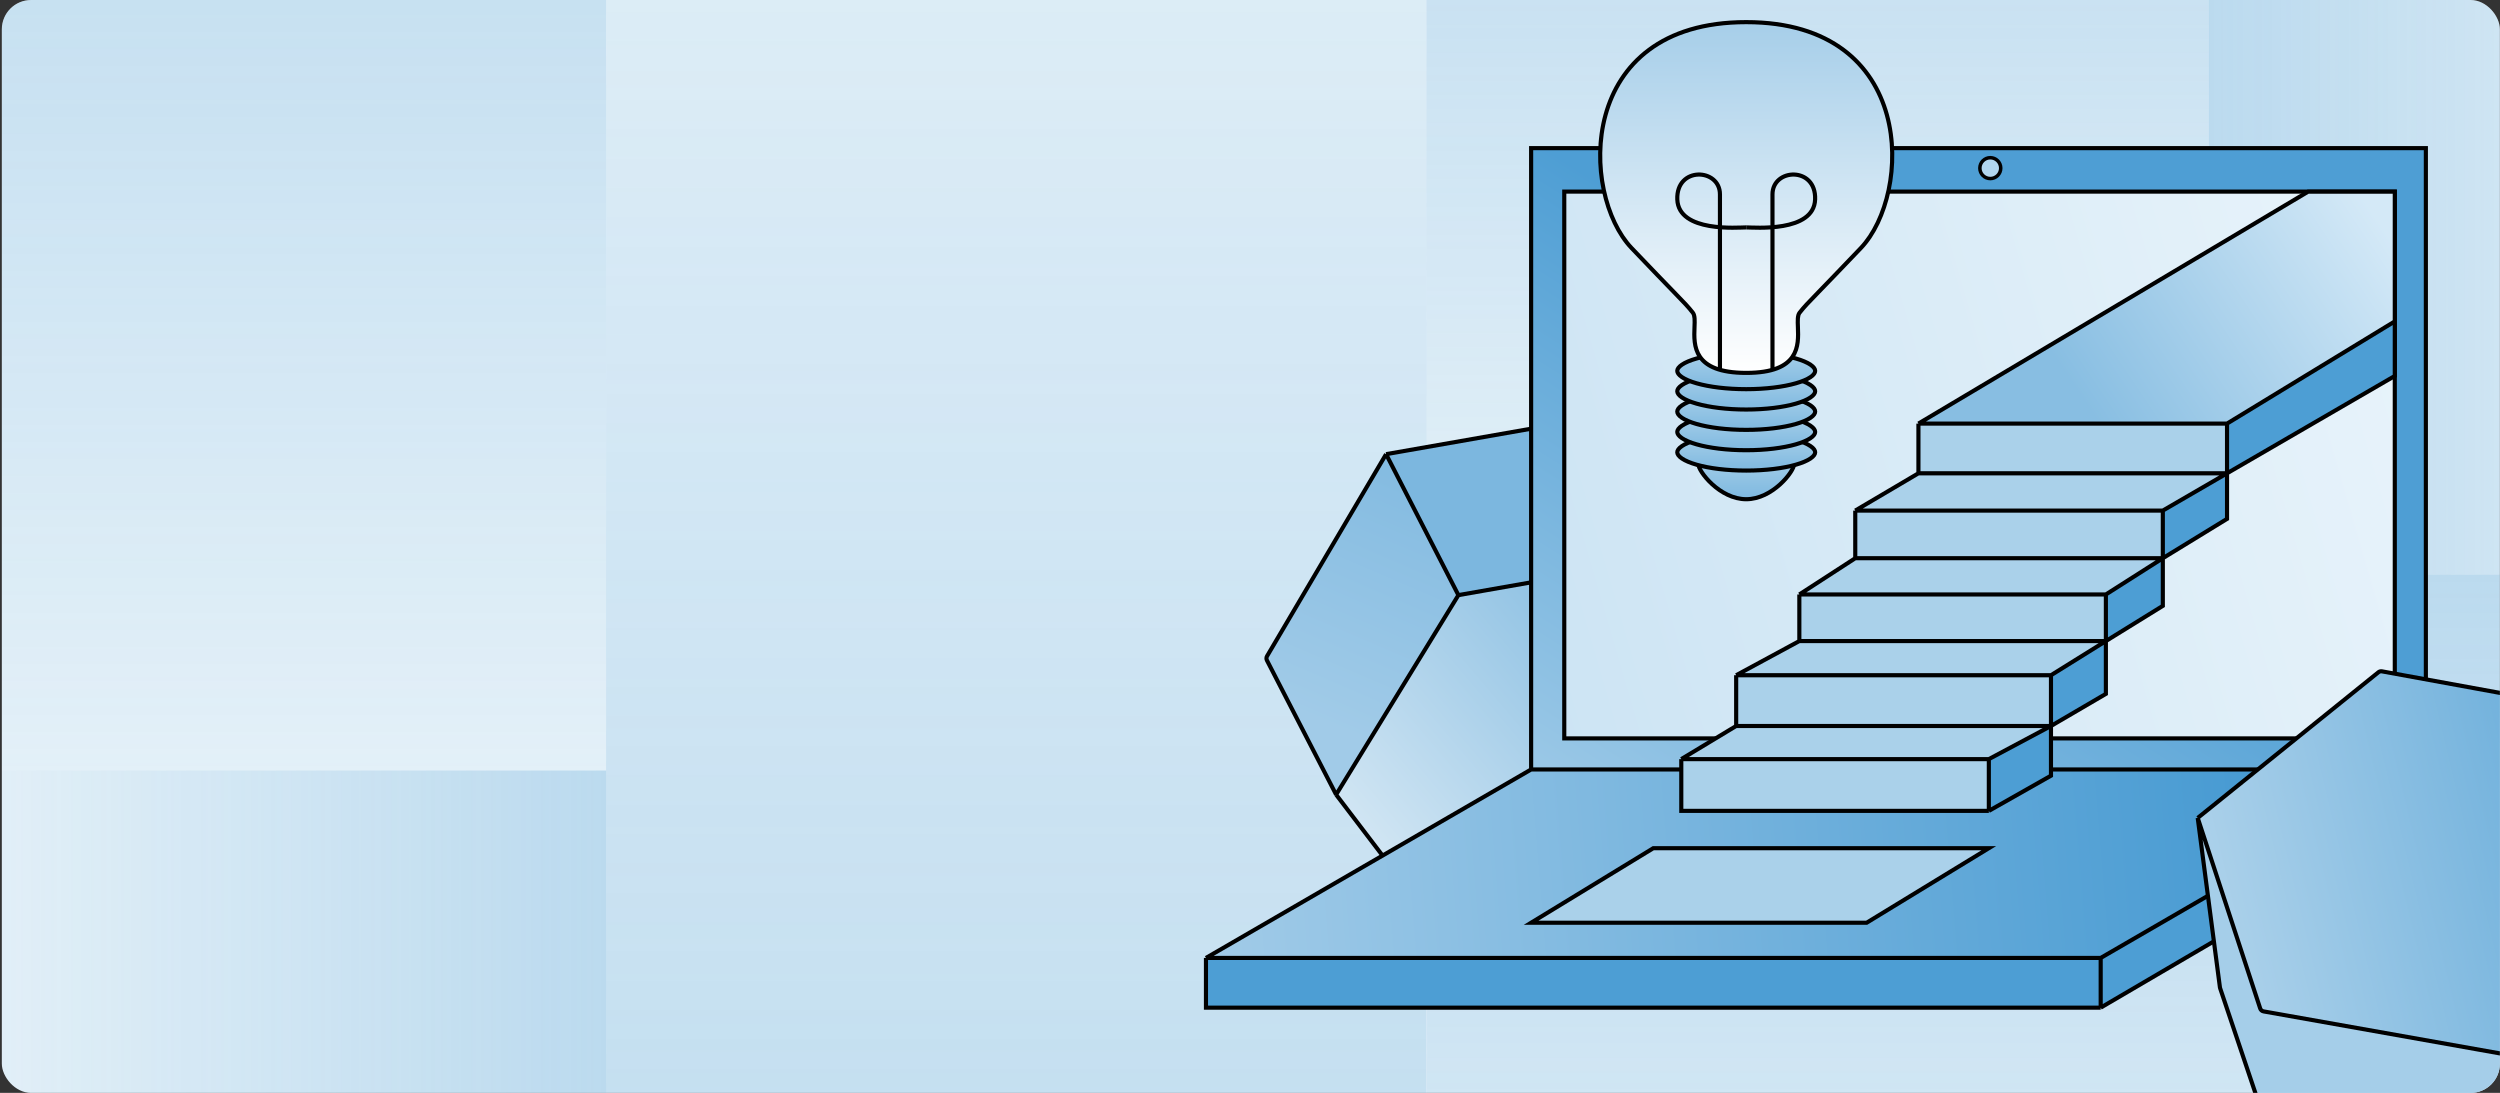 <?xml version="1.0" encoding="UTF-8"?> <svg xmlns="http://www.w3.org/2000/svg" width="1281" height="560" viewBox="0 0 1281 560" fill="none"><rect x="0" y="0" width="1281" height="560" fill="#333333" stroke="none"/><g clip-path="url(#clip0_1226_1171)"><rect x="0.934" width="1280" height="560" rx="15" fill="#E3F0F8"></rect><g opacity="0.5"><rect width="420.398" height="958.832" transform="matrix(1 8.74228e-08 8.74228e-08 -1 310.55 795.8)" fill="url(#paint0_linear_1226_1171)" fill-opacity="0.5"></rect><rect width="756.033" height="501.19" transform="matrix(-1 1.74846e-07 1.74846e-07 1 1487.23 294.438)" fill="url(#paint1_linear_1226_1171)" fill-opacity="0.5"></rect><rect width="400.996" height="457.587" transform="matrix(-1 1.74846e-07 1.74846e-07 1 1131.94 -163.032)" fill="url(#paint2_linear_1226_1171)" fill-opacity="0.5"></rect><rect width="457.301" height="315.721" transform="matrix(4.37114e-08 1 1 -4.37114e-08 1131.87 -162.862)" fill="url(#paint3_linear_1226_1171)" fill-opacity="0.5"></rect><rect width="400.995" height="326.617" transform="matrix(4.37114e-08 -1 -1 -4.37114e-08 310.55 795.8)" fill="url(#paint4_linear_1226_1171)" fill-opacity="0.5"></rect><rect width="326.617" height="557.836" transform="matrix(-1 0 0 1 310.55 -163.032)" fill="url(#paint5_linear_1226_1171)" fill-opacity="0.5"></rect></g><path d="M746.341 488.21C746.849 488.877 747.686 489.207 748.512 489.066L874.765 467.506C875.411 467.396 875.976 467.01 876.315 466.449L937.723 364.599L874.2 283.855C873.687 283.203 872.857 282.886 872.04 283.029L747.284 304.939L684.631 407.173L746.341 488.21Z" fill="url(#paint6_linear_1226_1171)"></path><path d="M684.631 407.173L747.284 304.939L710.23 232.714L649.239 336.195C648.847 336.861 648.823 337.683 649.177 338.37L684.631 407.173Z" fill="url(#paint7_linear_1226_1171)"></path><path d="M872.04 283.029C872.857 282.886 873.687 283.203 874.2 283.855L937.723 364.599L897.28 286.932C897.213 286.803 897.133 286.68 897.042 286.566L837.146 211.614C836.632 210.971 835.809 210.659 834.998 210.802L710.23 232.714L747.284 304.939L872.04 283.029Z" fill="#7CB7DF"></path><path d="M937.723 364.599L876.315 466.449C875.976 467.01 875.411 467.396 874.765 467.506L748.512 489.066C747.686 489.207 746.849 488.877 746.341 488.21L684.631 407.173M937.723 364.599L874.2 283.855C873.687 283.203 872.857 282.886 872.04 283.029L747.284 304.939M937.723 364.599L897.28 286.932C897.213 286.803 897.133 286.68 897.042 286.566L837.146 211.614C836.632 210.971 835.809 210.659 834.998 210.802L710.23 232.714M747.284 304.939L684.631 407.173M747.284 304.939L710.23 232.714M684.631 407.173L649.177 338.37C648.823 337.683 648.847 336.861 649.239 336.195L710.23 232.714" stroke="black" stroke-width="2.12"></path><path d="M1243.01 394.276H784.549L617.934 490.849H1076.39L1243.01 394.276Z" fill="url(#paint8_linear_1226_1171)"></path><path d="M801.529 378.357H1227.09V98.188H801.529V378.357Z" fill="url(#paint9_linear_1226_1171)"></path><path fill-rule="evenodd" clip-rule="evenodd" d="M1243.01 418.685V394.276L1076.39 490.849H617.934V516.319H1076.39L1243.01 418.685Z" fill="#4D9ED4"></path><path fill-rule="evenodd" clip-rule="evenodd" d="M784.549 75.902V394.276H1243.01V75.902H784.549ZM1227.09 378.357H801.529V98.188H1227.09V378.357Z" fill="url(#paint10_linear_1226_1171)"></path><path d="M784.549 394.276V75.902H1243.01V394.276M784.549 394.276H1243.01M784.549 394.276L617.934 490.849M1243.01 394.276L1076.39 490.849M1243.01 394.276V418.685L1076.39 516.319M617.934 490.849H1076.39M617.934 490.849V516.319H1076.39M1076.39 490.849V516.319M801.529 378.357H1227.09V98.188H801.529V378.357Z" stroke="black" stroke-width="2.122"></path><path d="M847.163 434.604L784.549 472.808H956.471L1019.08 434.604H847.163Z" fill="#AAD1EA" stroke="black" stroke-width="2.122"></path><circle cx="1019.83" cy="86.152" r="5.35" fill="#B1D5EE" stroke="black" stroke-width="1.8"></circle><path d="M1348.26 368.556C1348.02 367.756 1347.34 367.159 1346.52 367.009L1220.52 344C1219.88 343.883 1219.21 344.051 1218.7 344.462L1126.11 419.104L1158.12 516.726C1158.38 517.515 1159.05 518.097 1159.87 518.242L1284.58 540.408L1378.47 465.833L1348.26 368.556Z" fill="url(#paint11_linear_1226_1171)"></path><path d="M1378.47 465.833L1284.58 540.408L1294.64 620.958L1387.4 544.641C1387.99 544.15 1388.3 543.387 1388.2 542.619L1378.47 465.833Z" fill="url(#paint12_linear_1226_1171)"></path><path d="M1159.87 518.242C1159.05 518.097 1158.38 517.515 1158.12 516.726L1126.11 419.104L1137.49 505.927C1137.51 506.071 1137.54 506.214 1137.59 506.352L1168.18 597.291C1168.44 598.071 1169.11 598.646 1169.92 598.79L1294.64 620.958L1284.58 540.408L1159.87 518.242Z" fill="#A5CEE9"></path><path d="M1126.11 419.104L1218.7 344.462C1219.21 344.051 1219.88 343.883 1220.52 344L1346.52 367.009C1347.34 367.159 1348.02 367.756 1348.26 368.556L1378.47 465.833M1126.11 419.104L1158.12 516.726C1158.38 517.515 1159.05 518.097 1159.87 518.242L1284.58 540.408M1126.11 419.104L1137.49 505.927C1137.51 506.071 1137.54 506.214 1137.59 506.352L1168.18 597.291C1168.44 598.071 1169.11 598.646 1169.92 598.79L1294.64 620.958M1284.58 540.408L1378.47 465.833M1284.58 540.408L1294.64 620.958M1378.47 465.833L1388.2 542.619C1388.3 543.387 1387.99 544.15 1387.4 544.641L1294.64 620.958" stroke="black" stroke-width="2.12"></path><path d="M1182.65 98.221L983.003 217.048H1141.13L1227.09 164.682V98.221H1182.65Z" fill="url(#paint13_linear_1226_1171)"></path><path d="M1227.09 164.682L1141.13 217.048V242.518L1227.09 192.639V164.682Z" fill="#4D9ED4"></path><path d="M1141.13 242.518L1108.23 261.62V286.029L1141.13 265.865V242.518Z" fill="#4D9ED4"></path><path d="M1108.23 286.029L1079.05 304.601V328.479L1108.23 310.437V286.029Z" fill="#4D9ED4"></path><path d="M1079.05 355.54V328.479L1050.92 345.989V371.99L1079.05 355.54Z" fill="#4D9ED4"></path><path fill-rule="evenodd" clip-rule="evenodd" d="M983.003 242.518V217.048H1141.13V242.518L1108.23 261.62V286.029L1079.05 304.601V328.479L1050.92 345.989V371.99L1019.08 388.97V415.501H861.49V388.97L889.613 371.99V345.989L921.981 328.479V304.601L950.634 286.029V261.62L983.003 242.518Z" fill="#AAD1EA"></path><path d="M1050.92 397.46V371.99L1019.08 388.97V415.501L1050.92 397.46Z" fill="#4D9ED4"></path><path d="M983.003 217.048L1182.65 98.221H1227.09V164.682M983.003 217.048H1141.13M983.003 217.048V242.518M1141.13 217.048L1227.09 164.682M1141.13 217.048V242.518M1227.09 164.682V192.639L1141.13 242.518M983.003 242.518H1141.13M983.003 242.518L950.634 261.62M1141.13 242.518L1108.23 261.62M1141.13 242.518V265.865L1108.23 286.029M1108.23 261.62V286.029M1108.23 261.62H950.634M1108.23 286.029H950.634M1108.23 286.029L1079.05 304.601M1108.23 286.029V310.437L1079.05 328.479M950.634 261.62V286.029M950.634 286.029L921.981 304.601M1079.05 304.601H921.981M1079.05 304.601V328.479M921.981 304.601V328.479M921.981 328.479H1079.05M921.981 328.479L889.613 345.989M1079.05 328.479V355.54L1050.92 371.99M1079.05 328.479L1050.92 345.989M1050.92 371.99V397.46L1019.08 415.501M1050.92 371.99L1019.08 388.97M1050.92 371.99H889.613M1050.92 371.99V345.989M1019.08 415.501H861.49V388.97M1019.08 415.501V388.97M861.49 388.97H1019.08M861.49 388.97L889.613 371.99M889.613 371.99V345.989M889.613 345.989H1050.92" stroke="black" stroke-width="2.122"></path><path d="M919.253 238.054C919.253 238.347 919.139 238.863 918.82 239.604C918.51 240.323 918.042 241.175 917.421 242.113C916.179 243.989 914.366 246.147 912.115 248.189C907.596 252.29 901.45 255.801 894.758 255.801C888.065 255.801 881.92 252.29 877.4 248.189C875.15 246.147 873.337 243.989 872.095 242.113C871.474 241.175 871.005 240.323 870.696 239.604C870.377 238.863 870.263 238.347 870.263 238.054C870.263 237.58 870.607 236.894 871.806 236.082C872.968 235.294 874.72 234.543 876.98 233.896C881.485 232.605 887.771 231.792 894.758 231.792C901.745 231.792 908.03 232.605 912.536 233.896C914.796 234.543 916.547 235.294 917.71 236.082C918.909 236.894 919.253 237.58 919.253 238.054Z" fill="url(#paint14_linear_1226_1171)" stroke="black" stroke-width="2.12"></path><path d="M930.088 231.754C930.088 232.657 929.441 233.752 927.694 234.935C925.983 236.094 923.438 237.18 920.197 238.108C913.731 239.961 904.737 241.121 894.758 241.121C884.779 241.121 875.784 239.961 869.318 238.108C866.078 237.18 863.533 236.094 861.822 234.935C860.075 233.752 859.428 232.657 859.428 231.754C859.428 230.851 860.075 229.757 861.822 228.574C863.533 227.415 866.078 226.329 869.318 225.401C875.784 223.548 884.779 222.388 894.758 222.388C904.737 222.388 913.731 223.548 920.197 225.401C923.438 226.329 925.983 227.415 927.694 228.574C929.441 229.757 930.088 230.851 930.088 231.754Z" fill="url(#paint15_linear_1226_1171)" stroke="black" stroke-width="2.12"></path><path d="M930.088 221.328C930.088 222.231 929.441 223.325 927.694 224.509C925.983 225.668 923.438 226.753 920.197 227.681C913.731 229.534 904.737 230.694 894.758 230.694C884.779 230.694 875.784 229.534 869.318 227.681C866.078 226.753 863.533 225.668 861.822 224.509C860.075 223.325 859.428 222.231 859.428 221.328C859.428 220.425 860.075 219.331 861.822 218.147C863.533 216.988 866.078 215.903 869.318 214.974C875.784 213.122 884.779 211.962 894.758 211.962C904.737 211.962 913.731 213.122 920.197 214.974C923.438 215.903 925.983 216.988 927.694 218.147C929.441 219.331 930.088 220.425 930.088 221.328Z" fill="url(#paint16_linear_1226_1171)" stroke="black" stroke-width="2.12"></path><path d="M930.088 210.901C930.088 211.804 929.441 212.899 927.694 214.082C925.983 215.241 923.438 216.327 920.197 217.255C913.731 219.108 904.737 220.268 894.758 220.268C884.779 220.268 875.784 219.108 869.318 217.255C866.078 216.327 863.533 215.241 861.822 214.082C860.075 212.899 859.428 211.804 859.428 210.901C859.428 209.998 860.075 208.904 861.822 207.721C863.533 206.562 866.078 205.476 869.318 204.548C875.784 202.695 884.779 201.535 894.758 201.535C904.737 201.535 913.731 202.695 920.197 204.548C923.438 205.476 925.983 206.562 927.694 207.721C929.441 208.904 930.088 209.998 930.088 210.901Z" fill="url(#paint17_linear_1226_1171)" stroke="black" stroke-width="2.12"></path><path d="M930.088 200.475C930.088 201.378 929.441 202.472 927.694 203.656C925.983 204.815 923.438 205.9 920.197 206.829C913.731 208.681 904.737 209.841 894.758 209.841C884.779 209.841 875.784 208.681 869.318 206.829C866.078 205.9 863.533 204.815 861.822 203.656C860.075 202.472 859.428 201.378 859.428 200.475C859.428 199.572 860.075 198.478 861.822 197.294C863.533 196.135 866.078 195.05 869.318 194.122C875.784 192.269 884.779 191.109 894.758 191.109C904.737 191.109 913.731 192.269 920.197 194.122C923.438 195.05 925.983 196.135 927.694 197.294C929.441 198.478 930.088 199.572 930.088 200.475Z" fill="url(#paint18_linear_1226_1171)" stroke="black" stroke-width="2.12"></path><path d="M930.088 190.049C930.088 190.952 929.441 192.046 927.694 193.23C925.983 194.389 923.438 195.474 920.197 196.402C913.731 198.255 904.737 199.415 894.758 199.415C884.779 199.415 875.784 198.255 869.318 196.402C866.078 195.474 863.533 194.389 861.822 193.23C860.075 192.046 859.428 190.952 859.428 190.049C859.428 189.146 860.075 188.052 861.822 186.868C863.533 185.709 866.078 184.624 869.318 183.695C875.784 181.843 884.779 180.683 894.758 180.683C904.737 180.683 913.731 181.843 920.197 183.695C923.438 184.624 925.983 185.709 927.694 186.868C929.441 188.052 930.088 189.146 930.088 190.049Z" fill="url(#paint19_linear_1226_1171)" stroke="black" stroke-width="2.12"></path><path fill-rule="evenodd" clip-rule="evenodd" d="M868.266 167.593C868.396 164.327 868.505 161.618 867.418 160.243C864.924 157.09 863.603 155.728 857.52 149.459C853.301 145.109 846.79 138.399 836.007 127.09C809.682 99.48 807.217 11.343 894.758 11.343C982.299 11.343 979.834 99.48 953.508 127.09C942.726 138.399 936.215 145.11 931.995 149.459C925.913 155.728 924.592 157.09 922.098 160.243C921.011 161.618 921.119 164.327 921.25 167.593C921.626 177.016 922.187 191.071 894.758 191.071C867.329 191.071 867.89 177.016 868.266 167.593Z" fill="url(#paint20_linear_1226_1171)"></path><path d="M867.418 160.243L866.586 160.901L866.586 160.901L867.418 160.243ZM868.266 167.593L869.325 167.635L869.325 167.635L868.266 167.593ZM857.52 149.459L858.281 148.721L858.281 148.721L857.52 149.459ZM836.007 127.09L836.774 126.358L836.774 126.358L836.007 127.09ZM953.508 127.09L952.741 126.358L952.741 126.358L953.508 127.09ZM931.995 149.459L931.234 148.721L931.234 148.721L931.995 149.459ZM922.098 160.243L922.93 160.901L922.93 160.901L922.098 160.243ZM921.25 167.593L922.309 167.551L922.309 167.551L921.25 167.593ZM866.586 160.901C866.924 161.328 867.152 162.077 867.241 163.287C867.328 164.472 867.273 165.899 867.207 167.551L869.325 167.635C869.39 166.021 869.453 164.461 869.355 163.131C869.259 161.826 868.998 160.533 868.249 159.586L866.586 160.901ZM856.76 150.197C862.849 156.473 864.132 157.797 866.586 160.901L868.249 159.586C865.716 156.383 864.356 154.982 858.281 148.721L856.76 150.197ZM835.24 127.821C846.026 139.133 852.539 145.846 856.76 150.197L858.281 148.721C854.063 144.372 847.554 137.664 836.774 126.358L835.24 127.821ZM894.758 10.283C872.691 10.283 856.197 15.839 844.311 24.696C832.426 33.552 825.231 45.647 821.661 58.581C818.093 71.505 818.137 85.284 820.733 97.575C823.327 109.854 828.486 120.738 835.24 127.821L836.774 126.358C830.366 119.637 825.345 109.15 822.808 97.137C820.273 85.137 820.237 71.705 823.704 59.145C827.169 46.593 834.127 34.928 845.578 26.396C857.029 17.864 873.054 12.403 894.758 12.403V10.283ZM894.758 12.403C916.462 12.403 932.487 17.864 943.938 26.396C955.389 34.928 962.346 46.593 965.811 59.145C969.279 71.705 969.243 85.137 966.708 97.137C964.171 109.15 959.15 119.637 952.741 126.358L954.276 127.821C961.029 120.738 966.189 109.854 968.782 97.575C971.378 85.284 971.423 71.505 967.855 58.581C964.284 45.647 957.089 33.552 945.204 24.696C933.319 15.839 916.824 10.283 894.758 10.283V12.403ZM952.741 126.358C941.961 137.664 935.453 144.373 931.234 148.721L932.756 150.197C936.977 145.847 943.49 139.133 954.276 127.821L952.741 126.358ZM931.234 148.721C925.16 154.982 923.799 156.383 921.267 159.586L922.93 160.901C925.384 157.797 926.667 156.473 932.756 150.197L931.234 148.721ZM921.267 159.586C920.517 160.533 920.256 161.826 920.16 163.131C920.062 164.461 920.126 166.021 920.19 167.635L922.309 167.551C922.243 165.899 922.187 164.472 922.275 163.287C922.364 162.077 922.592 161.328 922.93 160.901L921.267 159.586ZM920.19 167.635C920.381 172.413 920.566 177.909 917.558 182.263C914.608 186.534 908.327 190.011 894.758 190.011V192.131C908.617 192.131 915.771 188.58 919.303 183.468C922.777 178.439 922.494 172.196 922.309 167.551L920.19 167.635ZM867.207 167.551C867.022 172.196 866.738 178.439 870.213 183.468C873.745 188.58 880.899 192.131 894.758 192.131V190.011C881.188 190.011 874.908 186.534 871.957 182.263C868.949 177.909 869.135 172.413 869.325 167.635L867.207 167.551Z" fill="black"></path><path d="M881.3 189.231C881.3 189.231 881.3 113.05 881.3 99.592C881.3 86.134 858.828 85.123 859.449 102.197C860.071 119.27 890.851 116.522 894.758 116.522" stroke="black" stroke-width="2.12"></path><path d="M908.216 189.027C908.216 189.027 908.216 113.05 908.216 99.592C908.216 86.134 930.688 85.123 930.066 102.197C929.445 119.27 898.665 116.522 894.758 116.522" stroke="black" stroke-width="2.12"></path></g><defs><linearGradient id="paint0_linear_1226_1171" x1="210.199" y1="0" x2="210.199" y2="958.832" gradientUnits="userSpaceOnUse"><stop stop-color="#4398D1"></stop><stop offset="1" stop-color="#4398D1" stop-opacity="0"></stop></linearGradient><linearGradient id="paint1_linear_1226_1171" x1="378.016" y1="0" x2="378.016" y2="501.19" gradientUnits="userSpaceOnUse"><stop stop-color="#4398D1"></stop><stop offset="1" stop-color="#4398D1" stop-opacity="0"></stop></linearGradient><linearGradient id="paint2_linear_1226_1171" x1="200.498" y1="0" x2="200.498" y2="457.587" gradientUnits="userSpaceOnUse"><stop stop-color="#4398D1"></stop><stop offset="1" stop-color="#4398D1" stop-opacity="0"></stop></linearGradient><linearGradient id="paint3_linear_1226_1171" x1="228.65" y1="0" x2="228.65" y2="315.721" gradientUnits="userSpaceOnUse"><stop stop-color="#4398D1"></stop><stop offset="1" stop-color="#4398D1" stop-opacity="0"></stop></linearGradient><linearGradient id="paint4_linear_1226_1171" x1="200.498" y1="0" x2="200.498" y2="326.617" gradientUnits="userSpaceOnUse"><stop stop-color="#4398D1"></stop><stop offset="1" stop-color="#4398D1" stop-opacity="0"></stop></linearGradient><linearGradient id="paint5_linear_1226_1171" x1="163.309" y1="0" x2="163.309" y2="557.836" gradientUnits="userSpaceOnUse"><stop stop-color="#4398D1"></stop><stop offset="1" stop-color="#4398D1" stop-opacity="0"></stop></linearGradient><linearGradient id="paint6_linear_1226_1171" x1="726.315" y1="457.047" x2="984.711" y2="237.421" gradientUnits="userSpaceOnUse"><stop stop-color="#D0E5F3"></stop><stop offset="1" stop-color="#4398D1"></stop></linearGradient><linearGradient id="paint7_linear_1226_1171" x1="835.934" y1="-39" x2="662.934" y2="364" gradientUnits="userSpaceOnUse"><stop stop-color="#4398D1"></stop><stop offset="1" stop-color="#A1CBE8"></stop></linearGradient><linearGradient id="paint8_linear_1226_1171" x1="1177.93" y1="388" x2="394.934" y2="452" gradientUnits="userSpaceOnUse"><stop stop-color="#4398D1"></stop><stop offset="1" stop-color="#C6DFF1"></stop></linearGradient><linearGradient id="paint9_linear_1226_1171" x1="-39.066" y1="482" x2="1243.01" y2="109" gradientUnits="userSpaceOnUse"><stop stop-color="#9ECAE7"></stop><stop offset="1" stop-color="#E9F4FB"></stop></linearGradient><linearGradient id="paint10_linear_1226_1171" x1="913.934" y1="153" x2="770.934" y2="378" gradientUnits="userSpaceOnUse"><stop stop-color="#4E9ED4"></stop><stop offset="1" stop-color="#99C7E6"></stop></linearGradient><linearGradient id="paint11_linear_1226_1171" x1="1444.93" y1="425" x2="1038.39" y2="522.48" gradientUnits="userSpaceOnUse"><stop stop-color="#4398D1"></stop><stop offset="1" stop-color="#D0E5F3"></stop></linearGradient><linearGradient id="paint12_linear_1226_1171" x1="1435.81" y1="600.419" x2="1246.24" y2="407.606" gradientUnits="userSpaceOnUse"><stop stop-color="#4398D1"></stop><stop offset="1" stop-color="#A1CBE8"></stop></linearGradient><linearGradient id="paint13_linear_1226_1171" x1="1079.93" y1="224" x2="1227.09" y2="125" gradientUnits="userSpaceOnUse"><stop stop-color="#88BEE2"></stop><stop offset="1" stop-color="#D4E9F7"></stop></linearGradient><linearGradient id="paint14_linear_1226_1171" x1="894.758" y1="230.732" x2="894.758" y2="256.861" gradientUnits="userSpaceOnUse"><stop stop-color="#AAD1EA"></stop><stop offset="1" stop-color="#7CB7DF"></stop></linearGradient><linearGradient id="paint15_linear_1226_1171" x1="894.758" y1="221.328" x2="894.758" y2="242.181" gradientUnits="userSpaceOnUse"><stop stop-color="#AAD1EA"></stop><stop offset="1" stop-color="#7CB7DF"></stop></linearGradient><linearGradient id="paint16_linear_1226_1171" x1="894.758" y1="210.902" x2="894.758" y2="231.754" gradientUnits="userSpaceOnUse"><stop stop-color="#AAD1EA"></stop><stop offset="1" stop-color="#7CB7DF"></stop></linearGradient><linearGradient id="paint17_linear_1226_1171" x1="894.758" y1="200.475" x2="894.758" y2="221.328" gradientUnits="userSpaceOnUse"><stop stop-color="#AAD1EA"></stop><stop offset="1" stop-color="#7CB7DF"></stop></linearGradient><linearGradient id="paint18_linear_1226_1171" x1="894.758" y1="190.049" x2="894.758" y2="210.901" gradientUnits="userSpaceOnUse"><stop stop-color="#AAD1EA"></stop><stop offset="1" stop-color="#7CB7DF"></stop></linearGradient><linearGradient id="paint19_linear_1226_1171" x1="894.758" y1="179.623" x2="894.758" y2="200.475" gradientUnits="userSpaceOnUse"><stop stop-color="#AAD1EA"></stop><stop offset="1" stop-color="#7CB7DF"></stop></linearGradient><linearGradient id="paint20_linear_1226_1171" x1="894.758" y1="11.343" x2="894.758" y2="191.071" gradientUnits="userSpaceOnUse"><stop stop-color="#A6CEE9"></stop><stop offset="1" stop-color="white"></stop></linearGradient><clipPath id="clip0_1226_1171"><rect x="0.934" width="1280" height="560" rx="15" fill="white"></rect></clipPath></defs></svg> 